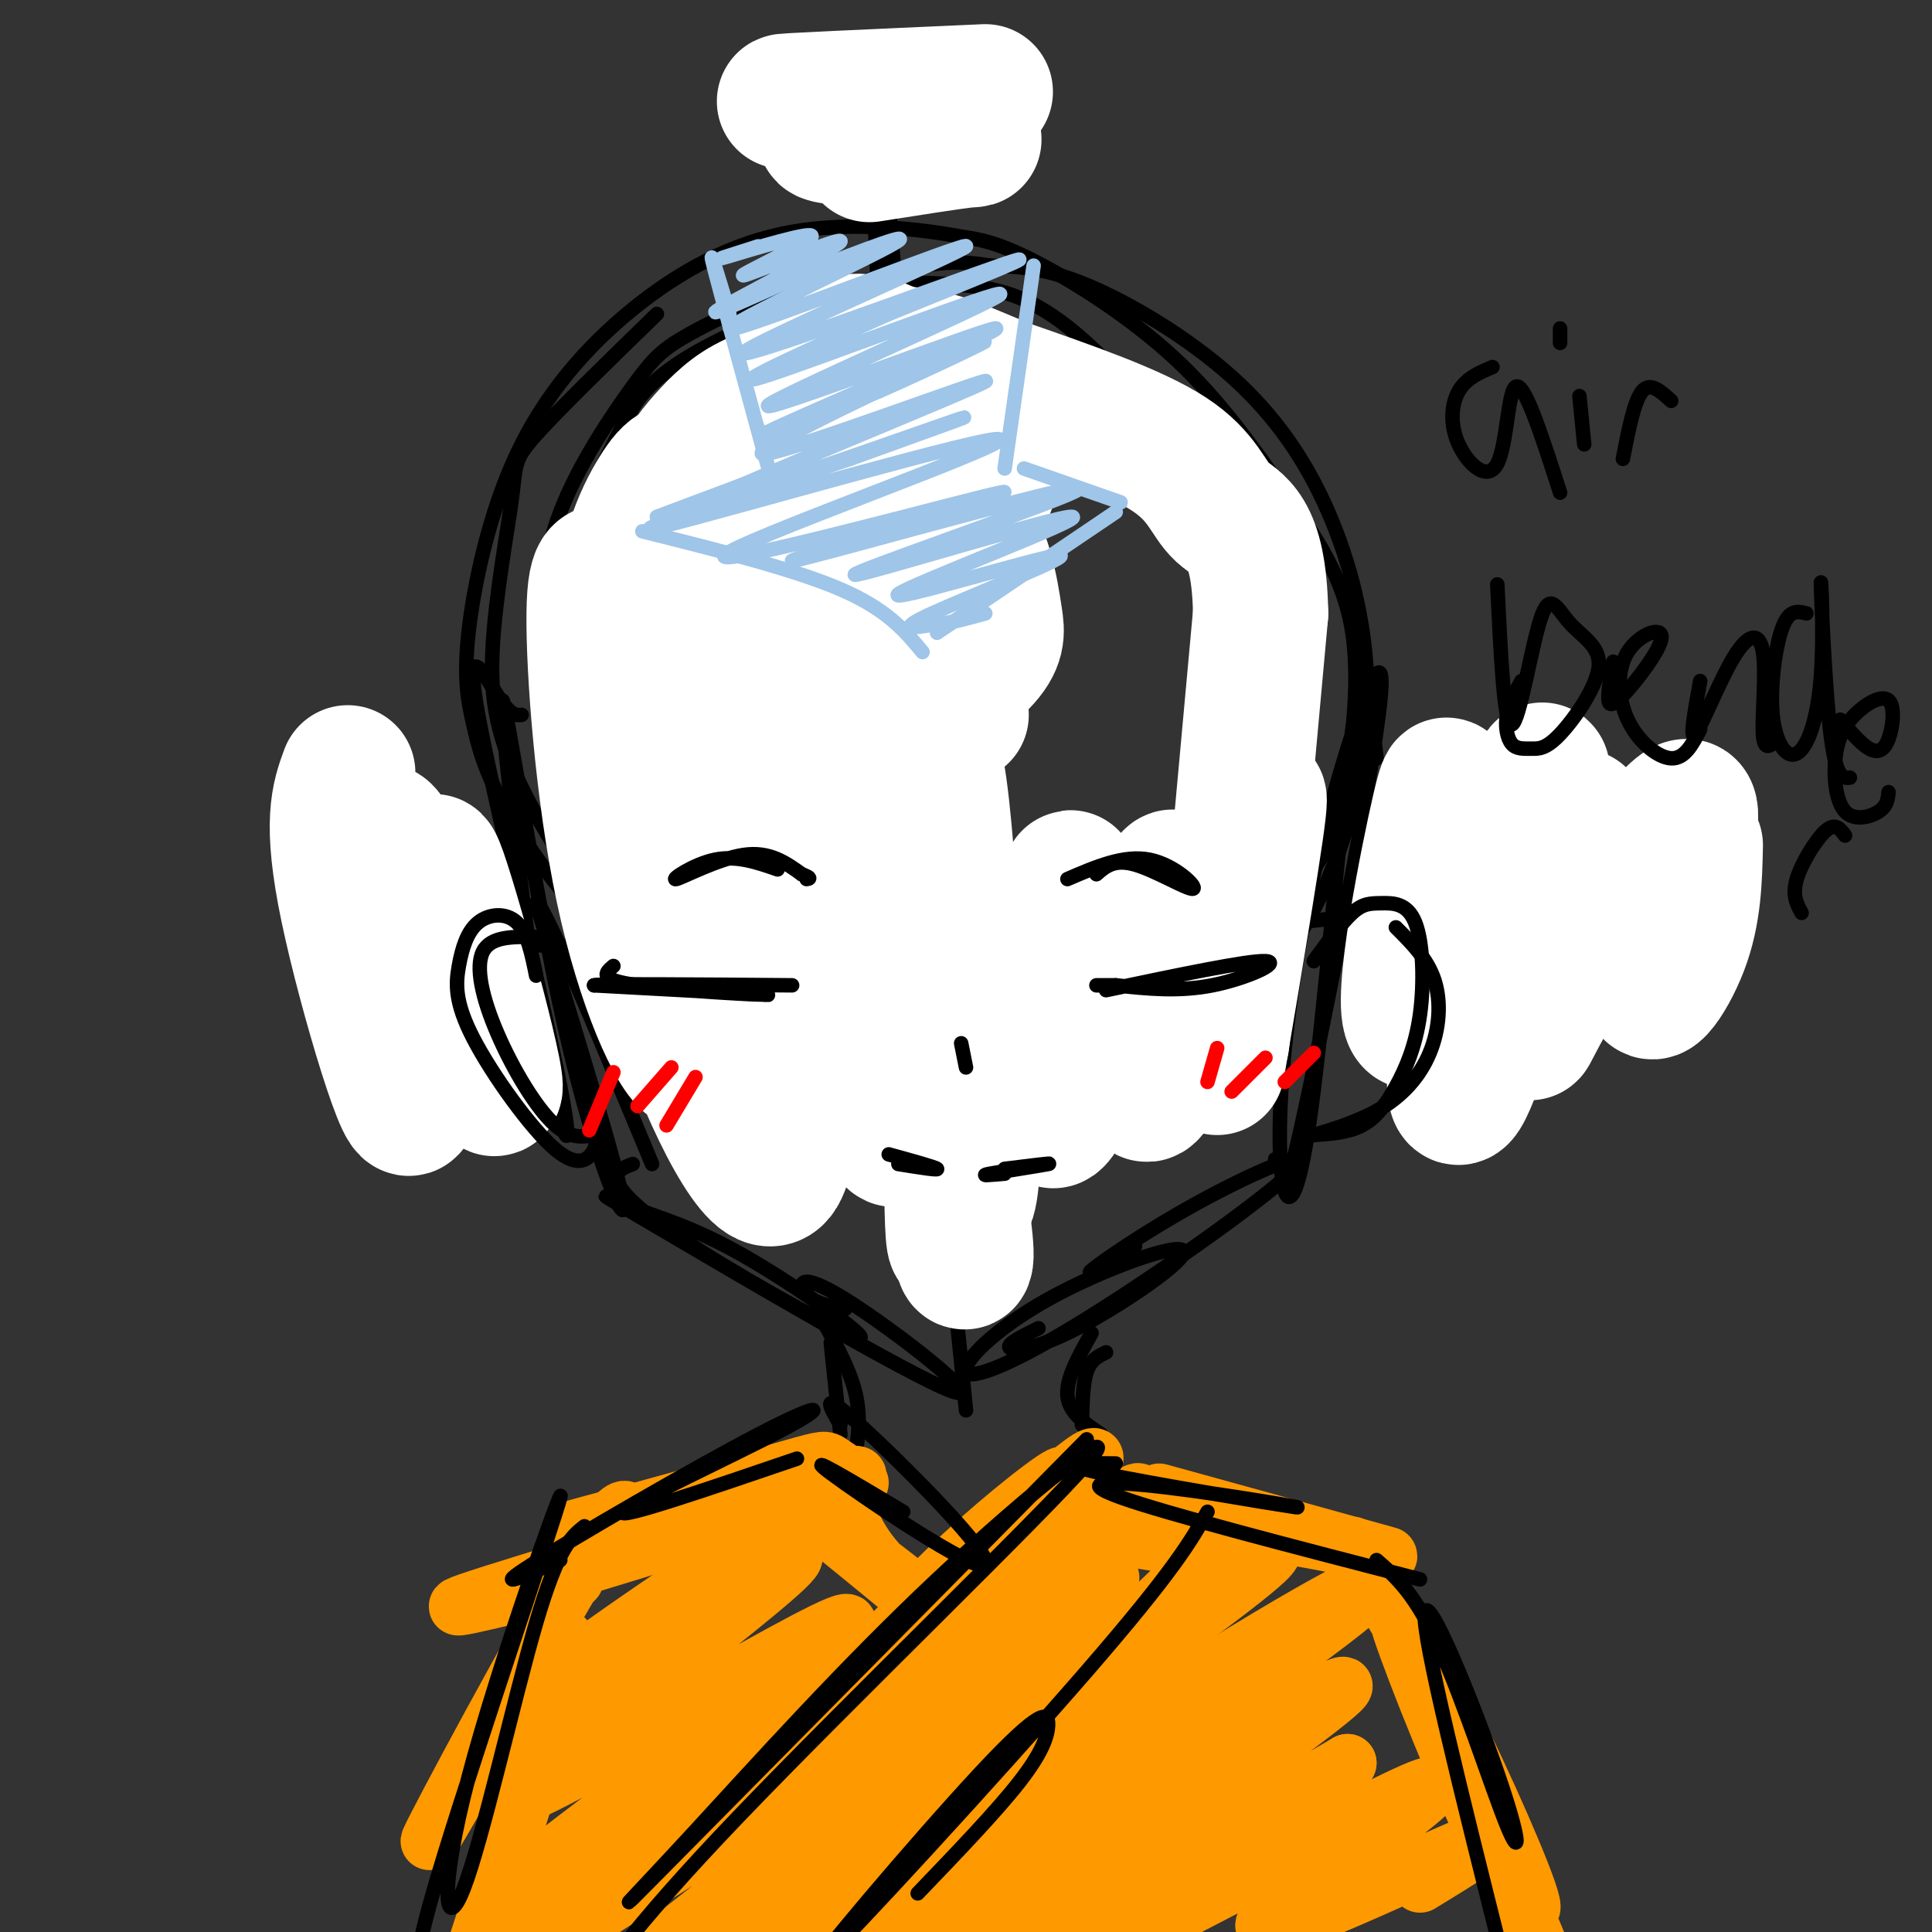 <svg viewBox='0 0 400 400' version='1.1' xmlns='http://www.w3.org/2000/svg' xmlns:xlink='http://www.w3.org/1999/xlink'><rect x="0" y="0" width="400" height="400" fill="#333333" stroke="none"/><g fill='none' stroke='rgb(0,0,0)' stroke-width='3' stroke-linecap='round' stroke-linejoin='round'><path d='M136,65c-10.131,9.857 -20.263,19.715 -25,25c-4.737,5.285 -4.080,5.999 -5,13c-0.920,7.001 -3.417,20.290 -4,31c-0.583,10.710 0.749,18.840 7,31c6.251,12.160 17.422,28.349 28,37c10.578,8.651 20.562,9.765 31,10c10.438,0.235 21.331,-0.410 32,-3c10.669,-2.590 21.114,-7.124 30,-13c8.886,-5.876 16.215,-13.095 22,-21c5.785,-7.905 10.028,-16.497 11,-27c0.972,-10.503 -1.325,-22.917 -2,-29c-0.675,-6.083 0.273,-5.837 -6,-14c-6.273,-8.163 -19.766,-24.736 -30,-34c-10.234,-9.264 -17.210,-11.218 -26,-12c-8.790,-0.782 -19.395,-0.391 -30,0'/><path d='M169,59c-10.025,1.919 -20.086,6.717 -26,10c-5.914,3.283 -7.679,5.053 -12,11c-4.321,5.947 -11.198,16.072 -15,26c-3.802,9.928 -4.530,19.658 -4,30c0.530,10.342 2.317,21.297 7,32c4.683,10.703 12.262,21.154 17,27c4.738,5.846 6.633,7.088 13,11c6.367,3.912 17.204,10.493 29,14c11.796,3.507 24.551,3.939 32,4c7.449,0.061 9.593,-0.249 16,-3c6.407,-2.751 17.078,-7.942 26,-16c8.922,-8.058 16.096,-18.983 20,-25c3.904,-6.017 4.538,-7.124 6,-15c1.462,-7.876 3.754,-22.519 2,-34c-1.754,-11.481 -7.553,-19.799 -14,-29c-6.447,-9.201 -13.544,-19.285 -23,-28c-9.456,-8.715 -21.273,-16.061 -29,-20c-7.727,-3.939 -11.363,-4.469 -15,-5'/><path d='M199,49c-8.592,-1.626 -22.570,-3.190 -35,-1c-12.430,2.190 -23.310,8.136 -33,16c-9.690,7.864 -18.190,17.648 -24,30c-5.810,12.352 -8.932,27.274 -10,37c-1.068,9.726 -0.084,14.255 1,19c1.084,4.745 2.269,9.704 7,18c4.731,8.296 13.010,19.929 23,29c9.990,9.071 21.693,15.578 34,20c12.307,4.422 25.219,6.757 38,7c12.781,0.243 25.432,-1.607 36,-5c10.568,-3.393 19.052,-8.329 26,-16c6.948,-7.671 12.358,-18.076 16,-29c3.642,-10.924 5.514,-22.366 5,-34c-0.514,-11.634 -3.416,-23.459 -8,-34c-4.584,-10.541 -10.849,-19.800 -20,-28c-9.151,-8.200 -21.186,-15.343 -30,-19c-8.814,-3.657 -14.407,-3.829 -20,-4'/><path d='M205,55c-5.930,-0.941 -10.754,-1.293 -22,2c-11.246,3.293 -28.912,10.233 -39,16c-10.088,5.767 -12.596,10.362 -15,15c-2.404,4.638 -4.702,9.319 -7,14'/><path d='M182,38c-0.226,-14.924 -0.452,-29.849 0,-3c0.452,26.849 1.582,95.471 5,152c3.418,56.529 9.122,100.967 9,70c-0.122,-30.967 -6.071,-137.337 -10,-190c-3.929,-52.663 -5.837,-51.618 -5,-25c0.837,26.618 4.418,78.809 8,131'/><path d='M189,173c3.167,41.667 7.083,80.333 11,119'/><path d='M108,148c-1.134,0.120 -2.269,0.241 -5,-4c-2.731,-4.241 -7.059,-12.843 -4,4c3.059,16.843 13.503,59.133 17,77c3.497,17.867 0.045,11.312 -4,-13c-4.045,-24.312 -8.682,-66.383 -8,-67c0.682,-0.617 6.684,40.218 13,68c6.316,27.782 12.948,42.509 12,36c-0.948,-6.509 -9.474,-34.255 -18,-62'/><path d='M111,187c1.000,-1.333 12.500,26.333 24,54'/><path d='M131,241c-2.039,0.772 -4.079,1.543 -3,4c1.079,2.457 5.275,6.599 17,14c11.725,7.401 30.978,18.060 33,18c2.022,-0.060 -13.185,-10.838 -24,-17c-10.815,-6.162 -17.236,-7.708 -23,-10c-5.764,-2.292 -10.870,-5.330 5,4c15.870,9.330 52.718,31.026 61,34c8.282,2.974 -12.001,-12.776 -22,-19c-9.999,-6.224 -9.714,-2.921 -8,-1c1.714,1.921 4.857,2.461 8,3'/><path d='M215,275c-3.270,1.611 -6.541,3.222 -6,4c0.541,0.778 4.893,0.724 14,-4c9.107,-4.724 22.968,-14.117 22,-16c-0.968,-1.883 -16.766,3.744 -28,10c-11.234,6.256 -17.906,13.143 -17,15c0.906,1.857 9.389,-1.314 25,-11c15.611,-9.686 38.349,-25.885 43,-31c4.651,-5.115 -8.786,0.854 -20,7c-11.214,6.146 -20.204,12.470 -22,14c-1.796,1.530 3.602,-1.735 9,-5'/><path d='M285,157c-1.294,-11.339 -2.589,-22.677 -5,-6c-2.411,16.677 -5.939,61.370 -9,82c-3.061,20.630 -5.656,17.199 -6,5c-0.344,-12.199 1.563,-33.164 7,-57c5.438,-23.836 14.406,-50.544 14,-39c-0.406,11.544 -10.186,61.339 -15,84c-4.814,22.661 -4.661,18.189 -5,16c-0.339,-2.189 -1.169,-2.094 -2,-2'/><path d='M77,192c-6.178,0.978 -12.356,1.956 12,3c24.356,1.044 79.244,2.156 126,0c46.756,-2.156 85.378,-7.578 124,-13'/></g>
<g fill='none' stroke='rgb(255,255,255)' stroke-width='28' stroke-linecap='round' stroke-linejoin='round'><path d='M199,148c-5.692,0.864 -11.384,1.728 -15,0c-3.616,-1.728 -5.155,-6.049 -6,-13c-0.845,-6.951 -0.994,-16.532 2,-22c2.994,-5.468 9.131,-6.823 13,-7c3.869,-0.177 5.469,0.825 7,3c1.531,2.175 2.992,5.522 4,9c1.008,3.478 1.564,7.087 2,10c0.436,2.913 0.754,5.129 -3,9c-3.754,3.871 -11.580,9.396 -17,11c-5.420,1.604 -8.435,-0.712 -12,-2c-3.565,-1.288 -7.680,-1.548 -10,-9c-2.320,-7.452 -2.846,-22.098 -2,-30c0.846,-7.902 3.065,-9.061 9,-12c5.935,-2.939 15.585,-7.658 21,-9c5.415,-1.342 6.595,0.693 8,3c1.405,2.307 3.036,4.886 4,7c0.964,2.114 1.259,3.761 0,6c-1.259,2.239 -4.074,5.068 -8,5c-3.926,-0.068 -8.963,-3.034 -14,-6'/><path d='M182,101c-3.127,-2.444 -3.945,-5.552 -1,-9c2.945,-3.448 9.654,-7.234 12,-10c2.346,-2.766 0.331,-4.511 -2,-6c-2.331,-1.489 -4.976,-2.723 -8,-4c-3.024,-1.277 -6.425,-2.597 -13,1c-6.575,3.597 -16.323,12.109 -20,20c-3.677,7.891 -1.283,15.160 0,19c1.283,3.840 1.454,4.253 4,6c2.546,1.747 7.467,4.830 13,1c5.533,-3.830 11.679,-14.573 13,-22c1.321,-7.427 -2.183,-11.538 -4,-14c-1.817,-2.462 -1.948,-3.275 -5,-3c-3.052,0.275 -9.026,1.637 -15,3'/><path d='M156,83c-4.236,1.857 -7.327,4.998 -10,8c-2.673,3.002 -4.927,5.865 -8,14c-3.073,8.135 -6.964,21.541 -7,32c-0.036,10.459 3.783,17.970 7,23c3.217,5.030 5.832,7.580 8,8c2.168,0.420 3.887,-1.289 5,-3c1.113,-1.711 1.618,-3.423 3,-10c1.382,-6.577 3.639,-18.018 2,-29c-1.639,-10.982 -7.174,-21.503 -11,-26c-3.826,-4.497 -5.944,-2.968 -9,2c-3.056,4.968 -7.049,13.376 -8,29c-0.951,15.624 1.141,38.463 3,49c1.859,10.537 3.484,8.771 5,11c1.516,2.229 2.922,8.453 4,0c1.078,-8.453 1.829,-31.584 2,-43c0.171,-11.416 -0.237,-11.119 -2,-14c-1.763,-2.881 -4.882,-8.941 -8,-15'/><path d='M132,119c-2.088,-2.052 -3.307,0.319 -5,0c-1.693,-0.319 -3.859,-3.326 -4,8c-0.141,11.326 1.743,36.985 6,57c4.257,20.015 10.885,34.385 14,36c3.115,1.615 2.715,-9.525 1,-21c-1.715,-11.475 -4.747,-23.285 -8,-34c-3.253,-10.715 -6.728,-20.336 -7,-14c-0.272,6.336 2.657,28.629 9,50c6.343,21.371 16.098,41.820 21,43c4.902,1.180 4.951,-16.910 5,-35'/><path d='M164,209c2.851,-20.875 7.478,-55.562 10,-56c2.522,-0.438 2.939,33.372 5,55c2.061,21.628 5.768,31.074 7,27c1.232,-4.074 -0.010,-21.669 1,-43c1.010,-21.331 4.272,-46.397 7,-32c2.728,14.397 4.922,68.256 5,80c0.078,11.744 -1.961,-18.628 -4,-49'/><path d='M195,191c-0.832,-14.560 -0.913,-26.459 -1,-19c-0.087,7.459 -0.181,34.275 1,52c1.181,17.725 3.636,26.359 5,25c1.364,-1.359 1.636,-12.712 1,-11c-0.636,1.712 -2.182,16.489 -3,19c-0.818,2.511 -0.909,-7.245 -1,-17'/><path d='M197,240c0.750,2.128 3.124,15.947 3,20c-0.124,4.053 -2.747,-1.659 1,-18c3.747,-16.341 13.863,-43.310 18,-54c4.137,-10.690 2.294,-5.102 2,-2c-0.294,3.102 0.963,3.718 2,5c1.037,1.282 1.856,3.230 0,13c-1.856,9.770 -6.387,27.363 -5,28c1.387,0.637 8.694,-15.681 16,-32'/><path d='M234,200c4.782,-10.447 8.738,-20.566 9,-18c0.262,2.566 -3.169,17.816 -5,30c-1.831,12.184 -2.062,21.304 3,8c5.062,-13.304 15.419,-49.030 17,-46c1.581,3.030 -5.613,44.816 -6,47c-0.387,2.184 6.032,-35.233 8,-49c1.968,-13.767 -0.516,-3.883 -3,6'/><path d='M257,178c-1.711,13.067 -4.489,42.733 -4,37c0.489,-5.733 4.244,-46.867 8,-88'/><path d='M261,127c-0.321,-17.821 -5.125,-18.375 -8,-21c-2.875,-2.625 -3.821,-7.321 -11,-12c-7.179,-4.679 -20.589,-9.339 -34,-14'/><path d='M208,80c-8.262,-3.452 -11.917,-5.083 -16,-6c-4.083,-0.917 -8.595,-1.119 -13,0c-4.405,1.119 -8.702,3.560 -13,6'/><path d='M204,19c-22.774,1.012 -45.548,2.024 -41,2c4.548,-0.024 36.417,-1.083 39,0c2.583,1.083 -24.119,4.310 -30,6c-5.881,1.690 9.060,1.845 24,2'/><path d='M196,29c5.511,0.178 7.289,-0.378 4,0c-3.289,0.378 -11.644,1.689 -20,3'/><path d='M72,160c-1.866,5.068 -3.732,10.137 0,28c3.732,17.863 13.064,48.521 13,40c-0.064,-8.521 -9.522,-56.222 -6,-56c3.522,0.222 20.025,48.368 23,53c2.975,4.632 -7.579,-34.248 -11,-44c-3.421,-9.752 0.289,9.624 4,29'/><path d='M95,210c1.000,5.667 1.500,5.333 2,5'/><path d='M327,169c-1.818,0.860 -3.636,1.720 -4,0c-0.364,-1.720 0.727,-6.021 -3,6c-3.727,12.021 -12.273,40.364 -16,49c-3.727,8.636 -2.635,-2.434 -3,-7c-0.365,-4.566 -2.188,-2.629 3,-17c5.188,-14.371 17.387,-45.050 15,-40c-2.387,5.050 -19.362,45.828 -25,51c-5.638,5.172 0.059,-25.261 3,-39c2.941,-13.739 3.126,-10.782 2,-2c-1.126,8.782 -3.563,23.391 -6,38'/><path d='M293,208c2.192,-1.358 10.673,-23.753 14,-34c3.327,-10.247 1.499,-8.344 3,0c1.501,8.344 6.332,23.131 7,32c0.668,8.869 -2.827,11.821 4,0c6.827,-11.821 23.974,-38.416 28,-39c4.026,-0.584 -5.070,24.843 -7,34c-1.930,9.157 3.306,2.045 6,-5c2.694,-7.045 2.847,-14.022 3,-21'/></g>
<g fill='none' stroke='rgb(159,197,232)' stroke-width='3' stroke-linecap='round' stroke-linejoin='round'><path d='M151,65c-2.400,-8.000 -4.800,-16.000 -3,-9c1.800,7.000 7.800,29.000 10,37c2.200,8.000 0.600,2.000 -1,-4'/><path d='M157,89c-0.167,-0.667 -0.083,-0.333 0,0'/><path d='M214,55c0.000,0.000 -6.000,42.000 -6,42'/><path d='M160,98c0.000,0.000 -24.000,9.000 -24,9'/><path d='M133,110c15.667,3.917 31.333,7.833 41,12c9.667,4.167 13.333,8.583 17,13'/><path d='M212,97c0.000,0.000 20.000,7.000 20,7'/><path d='M231,106c0.000,0.000 -37.000,25.000 -37,25'/><path d='M157,51c-5.110,1.631 -10.220,3.262 -6,2c4.220,-1.262 17.769,-5.418 17,-4c-0.769,1.418 -15.856,8.411 -14,8c1.856,-0.411 20.653,-8.226 20,-7c-0.653,1.226 -20.758,11.493 -25,14c-4.242,2.507 7.379,-2.747 19,-8'/><path d='M168,56c9.552,-3.797 23.932,-9.289 16,-5c-7.932,4.289 -38.175,18.359 -32,17c6.175,-1.359 48.769,-18.148 48,-17c-0.769,1.148 -44.899,20.232 -46,22c-1.101,1.768 40.828,-13.781 53,-18c12.172,-4.219 -5.414,2.890 -23,10'/><path d='M184,65c-13.461,5.991 -35.613,15.970 -26,13c9.613,-2.970 50.990,-18.887 49,-17c-1.990,1.887 -47.348,21.578 -48,23c-0.652,1.422 43.401,-15.425 47,-16c3.599,-0.575 -33.258,15.121 -44,20c-10.742,4.879 4.629,-1.061 20,-7'/><path d='M182,81c11.068,-4.829 28.738,-13.402 19,-9c-9.738,4.402 -46.883,21.779 -43,22c3.883,0.221 48.793,-16.714 46,-15c-2.793,1.714 -53.291,22.077 -58,25c-4.709,2.923 36.369,-11.593 49,-16c12.631,-4.407 -3.184,1.297 -19,7'/><path d='M176,95c-17.247,5.809 -50.865,16.833 -39,14c11.865,-2.833 69.212,-19.521 70,-18c0.788,1.521 -54.985,21.253 -57,24c-2.015,2.747 49.727,-11.491 57,-13c7.273,-1.509 -29.922,9.712 -40,13c-10.078,3.288 6.961,-1.356 24,-6'/><path d='M191,109c14.400,-3.823 38.402,-10.381 31,-7c-7.402,3.381 -46.206,16.701 -45,17c1.206,0.299 42.423,-12.423 45,-12c2.577,0.423 -33.484,13.990 -36,16c-2.516,2.010 28.515,-7.536 33,-8c4.485,-0.464 -17.576,8.153 -26,12c-8.424,3.847 -3.212,2.923 2,2'/><path d='M195,129c1.833,0.000 5.417,-1.000 9,-2'/></g>
<g fill='none' stroke='rgb(0,0,0)' stroke-width='3' stroke-linecap='round' stroke-linejoin='round'><path d='M229,205c14.711,-3.089 29.422,-6.178 33,-6c3.578,0.178 -3.978,3.622 -11,5c-7.022,1.378 -13.511,0.689 -20,0'/><path d='M231,204c-4.000,0.000 -4.000,0.000 -4,0'/><path d='M127,200c-1.689,1.422 -3.378,2.844 5,4c8.378,1.156 26.822,2.044 27,2c0.178,-0.044 -17.911,-1.022 -36,-2'/><path d='M123,204c0.833,-0.333 20.917,-0.167 41,0'/><path d='M221,182c5.857,-2.530 11.714,-5.060 17,-4c5.286,1.060 10.000,5.708 9,6c-1.000,0.292 -7.714,-3.774 -12,-5c-4.286,-1.226 -6.143,0.387 -8,2'/><path d='M161,180c-4.244,-1.470 -8.488,-2.940 -13,-2c-4.512,0.940 -9.292,4.292 -8,4c1.292,-0.292 8.655,-4.226 14,-5c5.345,-0.774 8.673,1.613 12,4'/><path d='M166,181c2.167,0.833 1.583,0.917 1,1'/><path d='M272,199c2.898,-4.005 5.796,-8.010 8,-10c2.204,-1.990 3.714,-1.966 6,-2c2.286,-0.034 5.347,-0.125 7,4c1.653,4.125 1.897,12.467 1,19c-0.897,6.533 -2.934,11.259 -5,15c-2.066,3.741 -4.162,6.497 -7,8c-2.838,1.503 -6.419,1.751 -10,2'/><path d='M272,235c0.772,-0.300 7.702,-2.049 13,-5c5.298,-2.951 8.965,-7.102 11,-12c2.035,-4.898 2.439,-10.542 1,-15c-1.439,-4.458 -4.719,-7.729 -8,-11'/><path d='M111,202c-0.898,-4.448 -1.796,-8.897 -4,-11c-2.204,-2.103 -5.714,-1.862 -8,0c-2.286,1.862 -3.347,5.344 -4,9c-0.653,3.656 -0.897,7.485 3,15c3.897,7.515 11.934,18.716 17,23c5.066,4.284 7.162,1.653 8,0c0.838,-1.653 0.419,-2.326 0,-3'/><path d='M123,235c-1.167,-0.027 -4.086,1.405 -8,-2c-3.914,-3.405 -8.823,-11.648 -12,-19c-3.177,-7.352 -4.622,-13.815 -3,-17c1.622,-3.185 6.311,-3.093 11,-3'/><path d='M184,239c4.833,1.333 9.667,2.667 10,3c0.333,0.333 -3.833,-0.333 -8,-1'/><path d='M208,243c-2.800,0.244 -5.600,0.489 -3,0c2.600,-0.489 10.600,-1.711 12,-2c1.400,-0.289 -3.800,0.356 -9,1'/><path d='M199,216c0.000,0.000 1.000,5.000 1,5'/></g>
<g fill='none' stroke='rgb(255,0,0)' stroke-width='3' stroke-linecap='round' stroke-linejoin='round'><path d='M127,222c0.000,0.000 -5.000,12.000 -5,12'/><path d='M139,221c0.000,0.000 -7.000,8.000 -7,8'/><path d='M144,223c0.000,0.000 -6.000,10.000 -6,10'/><path d='M252,217c0.000,0.000 -2.000,7.000 -2,7'/><path d='M262,219c0.000,0.000 -7.000,7.000 -7,7'/><path d='M272,218c0.000,0.000 -6.000,6.000 -6,6'/></g>
<g fill='none' stroke='rgb(0,0,0)' stroke-width='3' stroke-linecap='round' stroke-linejoin='round'><path d='M169,271c3.333,5.917 6.667,11.833 8,17c1.333,5.167 0.667,9.583 0,14'/><path d='M172,278c0.000,0.000 2.000,19.000 2,19'/><path d='M226,276c-2.667,4.750 -5.333,9.500 -5,13c0.333,3.500 3.667,5.750 7,8'/><path d='M229,280c-1.583,0.750 -3.167,1.500 -4,4c-0.833,2.500 -0.917,6.750 -1,11'/></g>
<g fill='none' stroke='rgb(255,153,0)' stroke-width='12' stroke-linecap='round' stroke-linejoin='round'><path d='M222,306c-14.117,11.732 -28.233,23.464 -31,25c-2.767,1.536 5.817,-7.124 15,-15c9.183,-7.876 18.967,-14.967 11,-7c-7.967,7.967 -33.683,30.991 -32,29c1.683,-1.991 30.767,-28.997 39,-35c8.233,-6.003 -4.383,8.999 -17,24'/><path d='M207,327c-14.703,17.242 -42.961,48.347 -34,39c8.961,-9.347 55.142,-59.145 56,-57c0.858,2.145 -43.605,56.235 -55,69c-11.395,12.765 10.278,-15.794 30,-38c19.722,-22.206 37.492,-38.059 30,-28c-7.492,10.059 -40.246,46.029 -73,82'/><path d='M161,394c-18.988,20.143 -29.958,29.500 -10,9c19.958,-20.500 70.845,-70.857 78,-76c7.155,-5.143 -29.423,34.929 -66,75'/><path d='M174,307c1.187,5.590 2.373,11.180 9,18c6.627,6.820 18.694,14.869 13,10c-5.694,-4.869 -29.148,-22.657 -30,-23c-0.852,-0.343 20.900,16.759 30,25c9.100,8.241 5.550,7.620 2,7'/><path d='M178,307c-2.407,-1.581 -4.813,-3.161 -6,-4c-1.187,-0.839 -1.154,-0.935 -8,1c-6.846,1.935 -20.572,5.903 -32,9c-11.428,3.097 -20.558,5.325 -5,2c15.558,-3.325 55.804,-12.203 50,-9c-5.804,3.203 -57.658,18.487 -75,24c-17.342,5.513 -0.171,1.257 17,-3'/><path d='M130,319c0.531,-6.136 1.062,-12.271 -9,4c-10.062,16.271 -30.718,54.949 -32,58c-1.282,3.051 16.809,-29.525 24,-39c7.191,-9.475 3.483,4.150 -1,19c-4.483,14.850 -9.742,30.925 -15,47'/><path d='M240,309c21.851,6.030 43.702,12.060 47,13c3.298,0.940 -11.958,-3.208 -27,-5c-15.042,-1.792 -29.869,-1.226 -30,0c-0.131,1.226 14.435,3.113 29,5'/><path d='M280,320c6.292,10.105 12.584,20.211 20,35c7.416,14.789 15.957,34.263 17,39c1.043,4.737 -5.411,-5.263 -13,-22c-7.589,-16.737 -16.311,-40.211 -14,-36c2.311,4.211 15.656,36.105 29,68'/><path d='M246,326c-25.351,24.357 -50.702,48.714 -68,67c-17.298,18.286 -26.542,30.500 -5,10c21.542,-20.500 73.869,-73.714 79,-77c5.131,-3.286 -36.935,43.357 -79,90'/><path d='M163,321c4.221,-5.393 8.442,-10.785 -6,-2c-14.442,8.785 -47.546,31.748 -41,29c6.546,-2.748 52.743,-31.206 48,-25c-4.743,6.206 -60.426,47.076 -58,49c2.426,1.924 62.961,-35.097 69,-36c6.039,-0.903 -42.417,34.314 -60,48c-17.583,13.686 -4.291,5.843 9,-2'/><path d='M124,382c18.287,-11.604 59.506,-39.612 58,-37c-1.506,2.612 -45.737,35.846 -68,53c-22.263,17.154 -22.560,18.227 11,-3c33.560,-21.227 100.975,-64.756 104,-64c3.025,0.756 -58.341,45.796 -83,65c-24.659,19.204 -12.610,12.570 10,-3c22.610,-15.570 55.779,-40.077 78,-55c22.221,-14.923 33.492,-20.264 28,-15c-5.492,5.264 -27.746,21.132 -50,37'/><path d='M212,360c-17.478,13.819 -36.172,29.865 -45,38c-8.828,8.135 -7.789,8.359 8,-2c15.789,-10.359 46.327,-31.300 73,-48c26.673,-16.700 49.481,-29.157 27,-12c-22.481,17.157 -90.253,63.929 -85,63c5.253,-0.929 83.530,-49.558 88,-50c4.470,-0.442 -64.866,47.302 -77,58c-12.134,10.698 32.933,-15.651 78,-42'/><path d='M279,365c-5.413,5.211 -57.945,39.239 -55,40c2.945,0.761 61.367,-31.744 71,-35c9.633,-3.256 -29.522,22.739 -33,28c-3.478,5.261 28.721,-10.211 40,-15c11.279,-4.789 1.640,1.106 -8,7'/></g>
<g fill='none' stroke='rgb(0,0,0)' stroke-width='3' stroke-linecap='round' stroke-linejoin='round'><path d='M121,316c-2.701,2.146 -5.403,4.291 -10,20c-4.597,15.709 -11.091,44.980 -15,55c-3.909,10.020 -5.233,0.789 1,-23c6.233,-23.789 20.024,-62.135 19,-58c-1.024,4.135 -16.864,50.753 -24,74c-7.136,23.247 -5.568,23.124 -4,23'/><path d='M116,323c-7.386,3.297 -14.772,6.593 -6,1c8.772,-5.593 33.702,-20.077 47,-27c13.298,-6.923 14.965,-6.287 5,-1c-9.965,5.287 -31.561,15.225 -33,17c-1.439,1.775 17.281,-4.612 36,-11'/><path d='M174,295c-2.292,-3.893 -4.583,-7.786 4,0c8.583,7.786 28.042,27.250 26,29c-2.042,1.750 -25.583,-14.214 -32,-19c-6.417,-4.786 4.292,1.607 15,8'/><path d='M225,298c-36.323,36.740 -72.646,73.480 -87,88c-14.354,14.520 -6.738,6.819 6,-7c12.738,-13.819 30.600,-33.756 50,-52c19.400,-18.244 40.338,-34.797 31,-24c-9.338,10.797 -48.954,48.942 -72,73c-23.046,24.058 -29.523,34.029 -36,44'/><path d='M250,313c-3.454,6.066 -6.908,12.132 -25,33c-18.092,20.868 -50.823,56.536 -55,60c-4.177,3.464 20.200,-25.278 33,-39c12.800,-13.722 14.023,-12.425 14,-10c-0.023,2.425 -1.292,5.979 -6,12c-4.708,6.021 -12.854,14.511 -21,23'/><path d='M231,303c-6.407,-0.057 -12.813,-0.115 -3,2c9.813,2.115 35.847,6.402 40,7c4.153,0.598 -13.574,-2.493 -26,-4c-12.426,-1.507 -19.550,-1.431 -10,2c9.550,3.431 35.775,10.215 62,17'/><path d='M285,323c3.994,3.461 7.987,6.922 13,18c5.013,11.078 11.045,29.774 14,37c2.955,7.226 2.834,2.984 -2,-11c-4.834,-13.984 -14.381,-37.710 -15,-33c-0.619,4.710 7.691,37.855 16,71'/><path d='M309,76c-2.734,1.152 -5.467,2.303 -7,5c-1.533,2.697 -1.864,6.939 0,11c1.864,4.061 5.925,7.939 8,4c2.075,-3.939 2.164,-15.697 4,-16c1.836,-0.303 5.418,10.848 9,22'/><path d='M327,82c0.000,0.000 1.000,10.000 1,10'/><path d='M323,68c0.000,0.000 0.000,3.000 0,3'/><path d='M336,95c1.167,-6.000 2.333,-12.000 4,-14c1.667,-2.000 3.833,0.000 6,2'/><path d='M310,121c0.707,14.734 1.415,29.469 3,29c1.585,-0.469 4.049,-16.140 6,-22c1.951,-5.860 3.389,-1.909 6,1c2.611,2.909 6.396,4.777 6,9c-0.396,4.223 -4.974,10.803 -8,14c-3.026,3.197 -4.502,3.012 -6,3c-1.498,-0.012 -3.019,0.151 -4,-1c-0.981,-1.151 -1.423,-3.614 -1,-6c0.423,-2.386 1.712,-4.693 3,-7'/><path d='M334,137c-0.467,2.595 -0.934,5.190 -1,7c-0.066,1.810 0.270,2.834 3,0c2.730,-2.834 7.853,-9.524 8,-12c0.147,-2.476 -4.682,-0.736 -7,3c-2.318,3.736 -2.124,9.467 0,14c2.124,4.533 6.178,7.866 9,8c2.822,0.134 4.411,-2.933 6,-6'/><path d='M352,141c-1.142,6.297 -2.284,12.593 -1,11c1.284,-1.593 4.994,-11.077 8,-16c3.006,-4.923 5.309,-5.287 6,-1c0.691,4.287 -0.231,13.225 0,17c0.231,3.775 1.616,2.388 3,1'/><path d='M374,127c-1.776,-0.456 -3.553,-0.911 -5,3c-1.447,3.911 -2.565,12.190 -2,18c0.565,5.810 2.814,9.151 5,8c2.186,-1.151 4.307,-6.793 5,-16c0.693,-9.207 -0.044,-21.979 0,-19c0.044,2.979 0.870,21.708 2,31c1.130,9.292 2.565,9.146 4,9'/><path d='M381,149c2.131,2.509 4.262,5.017 6,6c1.738,0.983 3.083,0.440 4,-2c0.917,-2.440 1.405,-6.777 0,-8c-1.405,-1.223 -4.702,0.670 -7,3c-2.298,2.330 -3.595,5.099 -4,9c-0.405,3.901 0.083,8.935 2,11c1.917,2.065 5.262,1.161 7,0c1.738,-1.161 1.869,-2.581 2,-4'/><path d='M373,189c-1.000,-1.822 -2.000,-3.644 -1,-7c1.000,-3.356 4.000,-8.244 6,-10c2.000,-1.756 3.000,-0.378 4,1'/></g>
</svg>